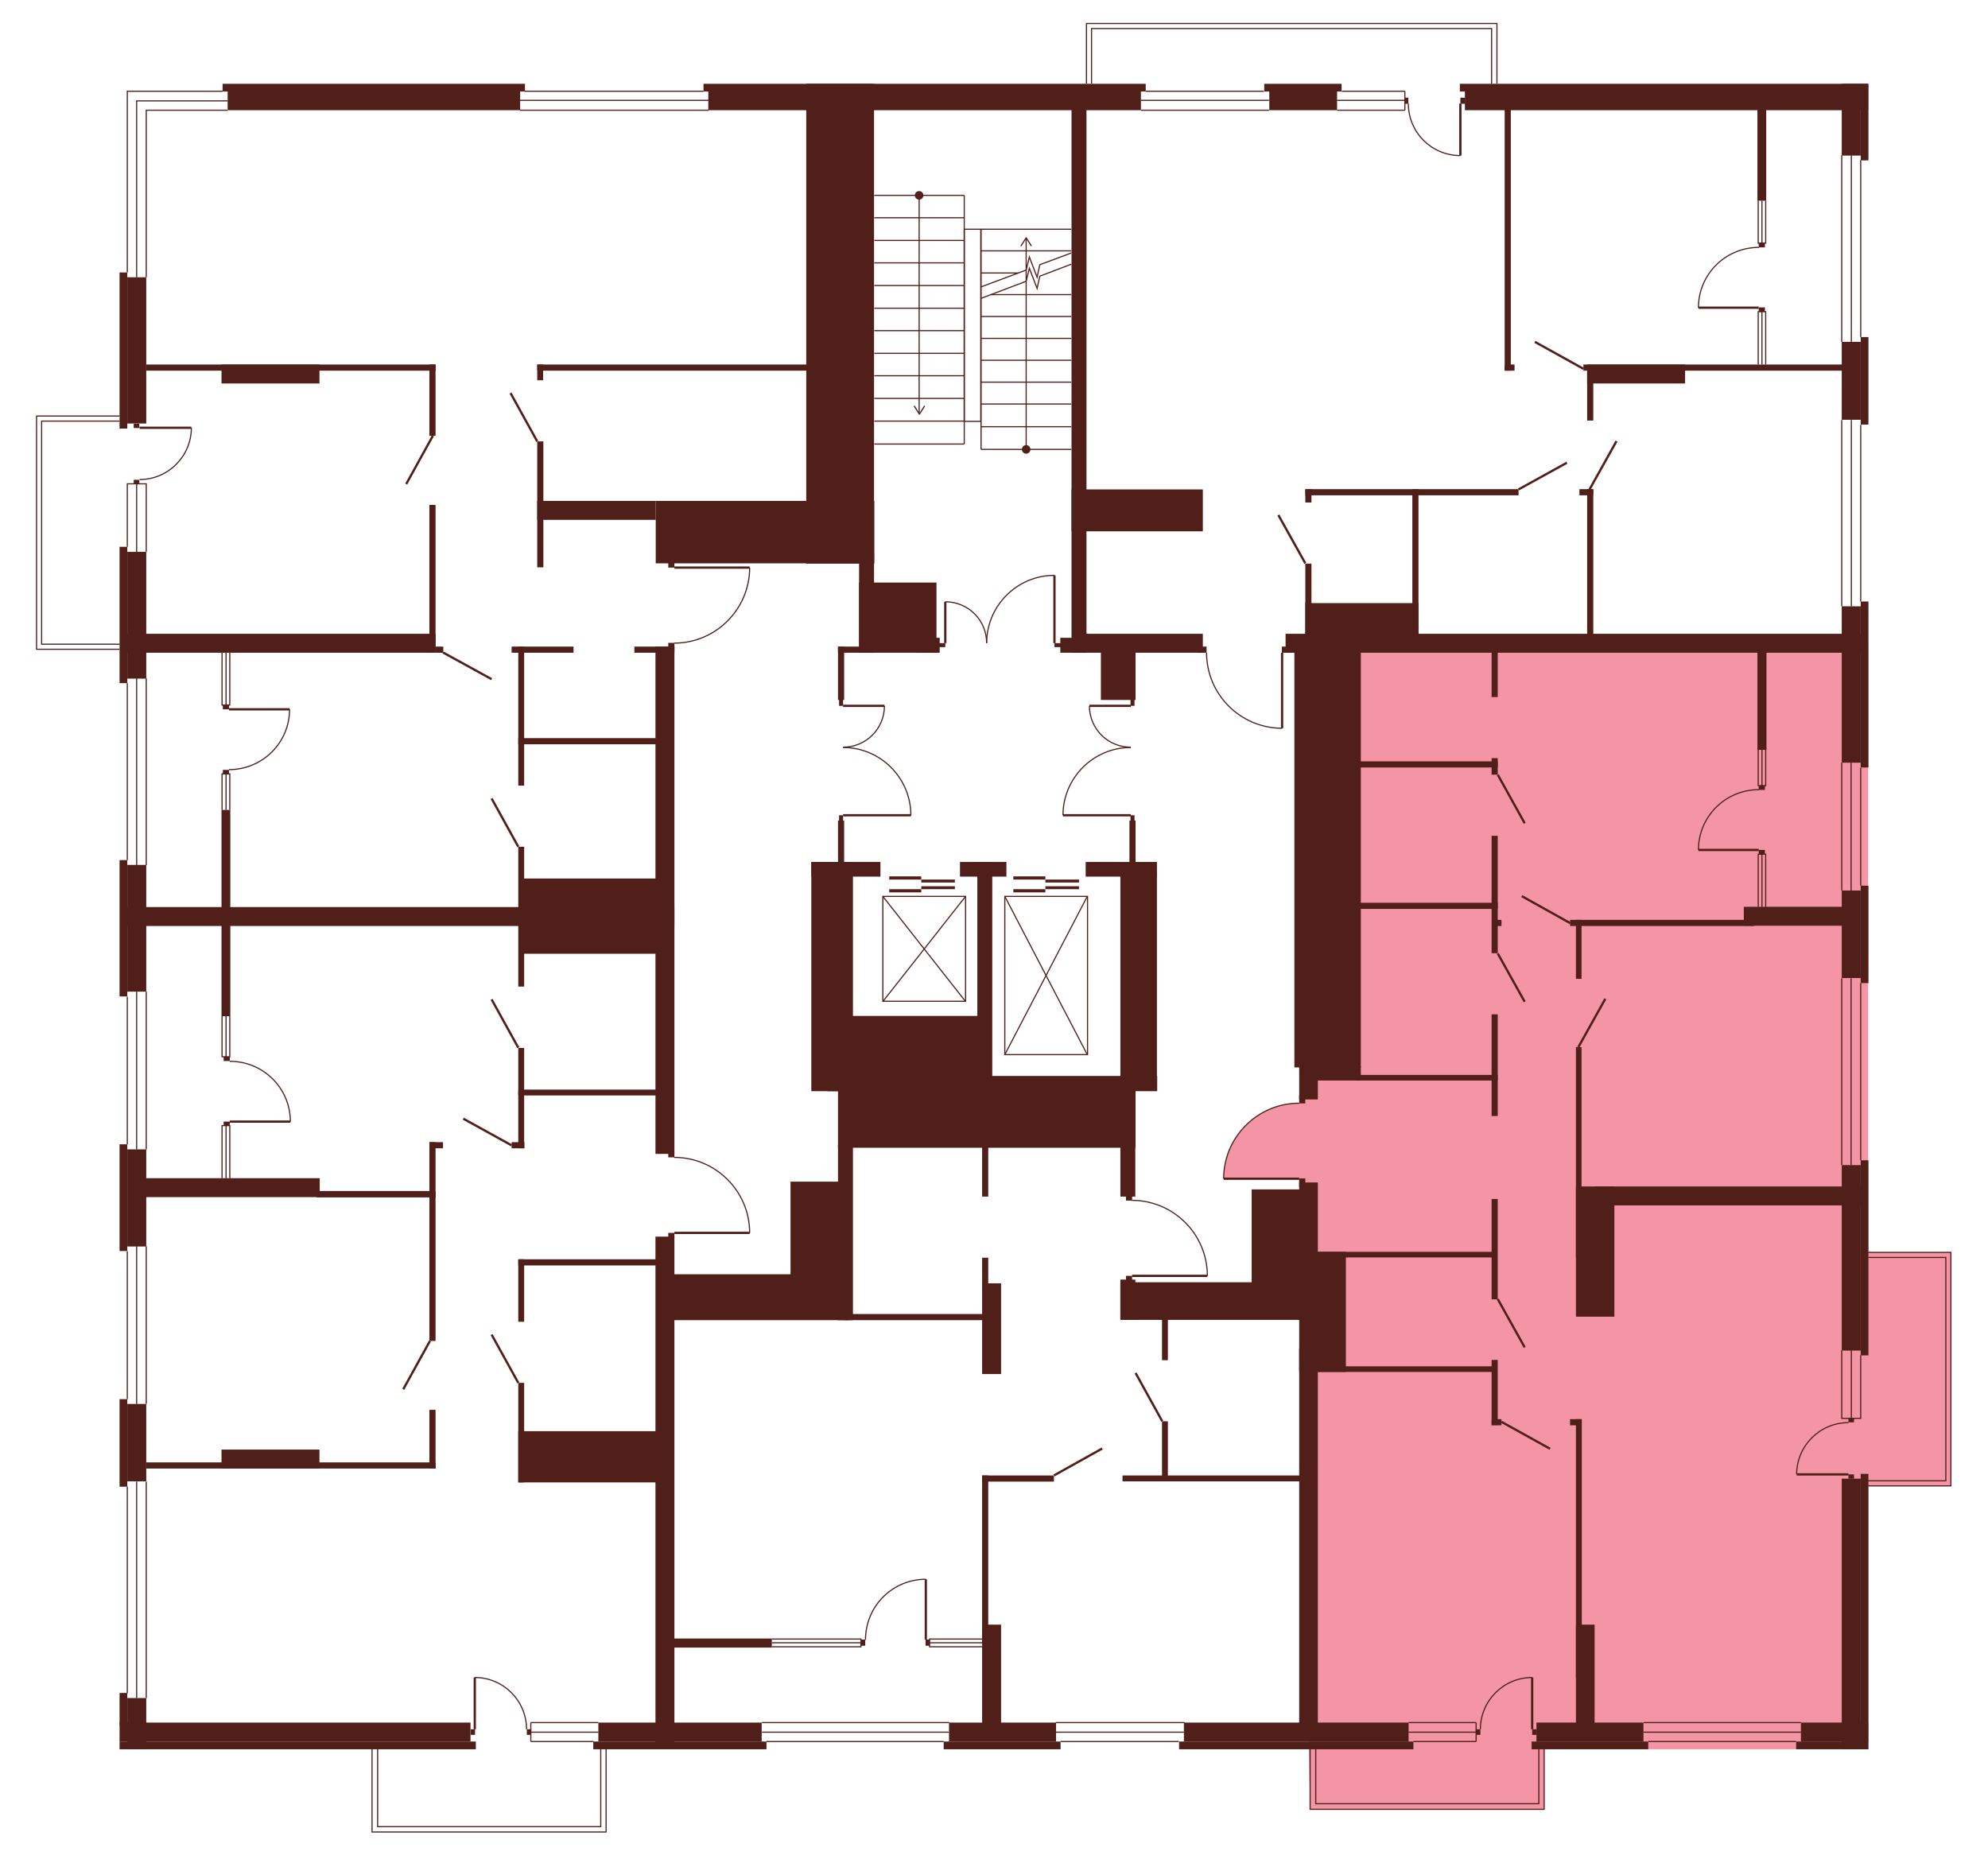 <?xml version="1.0" encoding="utf-8"?>
<!-- Generator: Adobe Illustrator 27.9.0, SVG Export Plug-In . SVG Version: 6.00 Build 0)  -->
<svg version="1.1" xmlns="http://www.w3.org/2000/svg" xmlns:xlink="http://www.w3.org/1999/xlink" x="0px" y="0px"
	 viewBox="0 0 744.9 698.1" style="enable-background:new 0 0 744.9 698.1;" xml:space="preserve">
<style type="text/css">
	.st0{display:none;fill:#F495A6;}
	.st1{fill:#F495A6;}
	.st2{fill:#511F19;}
	.st3{fill:none;stroke:#511F19;stroke-width:0.425;stroke-miterlimit:10;}
	.st4{fill:none;stroke:#511F19;stroke-width:0.85;stroke-miterlimit:10;}
</style>
<g id="Layer_4">
	<path id="_x32_Б3" class="st0" d="M404.3,31.4H700v210.6H483.8v2.7h-3.5v28.3c0,0-9.9,0.2-17.4-6c-7.5-6.2-9.3-13-9.3-13
		s-2-6.3-1.5-9v-2.5h-47.8V31.4z"/>
	<path id="_x33_А3" class="st1" d="M493.6,399.5l2.1-158.4H700v414.4H490.9l-0.1-209.8h-4v-3.8l-28.3-0.2c0,0-0.4-5.9,3-12.8
		c3.5-6.9,9.6-10.8,9.6-10.8s6.9-4.9,15.2-4.7l2.7,0v-14H493.6z"/>
	<path id="_x31_А3" class="st0" d="M452.4,478.1h-28.3v11.1h66.2v166.3H249.1V484.9h67.3v-59.5h107.7l0,24.4c0,0,9.2-0.4,16.8,5.5
		c7.6,5.8,9.8,13,9.8,13S452.8,474.4,452.4,478.1z"/>
	<path id="_x32_B3" class="st0" d="M250.4,464l-1.3,191.5H44.8V343.3h204.3v86.8l3.5,1.9v1.7c0,0,7.4-0.2,13.5,3.5
		c6.1,3.7,8.7,7.4,8.7,7.4s4,5.2,4.7,9s1.3,4.3,1.3,8.2l-28.3,0.2L250.4,464z"/>
	<path id="_x32_А3" class="st0" d="M248.6,277.8v65.5H44.8v-312h267.4v165.8h-59.5v15.3l28.1,0.2c0,0,0.6,4.6-2.2,11.2
		c-2.8,6.6-8.6,11.2-8.6,11.2s-5,3.9-11.4,5.3c0,0-3.8,0.6-5.9,0.6l-1.8,1.3L248.6,277.8z"/>
	<rect x="407.1" y="8.8" class="st0" width="153.7" height="26.5"/>
	<rect x="694.8" y="469.3" class="st1" width="36.2" height="87.5"/>
	<polygon class="st1" points="578.6,650.1 578.6,678 490.9,678 490.3,650.1 	"/>
	<polygon class="st0" points="227.1,651.1 227.1,686.5 139.4,686.5 139.4,650.1 	"/>
	<polygon class="st0" points="49,243.3 13.7,243.3 13.7,155.9 49.4,155.9 	"/>
</g>
<g id="СТЕНЫ">
	<rect x="263.6" y="31.4" class="st2" width="165.7" height="2.9"/>
	<rect x="83.4" y="31.4" class="st2" width="113.3" height="2.9"/>
	<rect x="265.4" y="34.2" class="st2" width="162.1" height="7.1"/>
	<rect x="85.3" y="34.2" class="st2" width="109.6" height="7.1"/>
	<rect x="475.6" y="34.2" class="st2" width="25.4" height="7.1"/>
	<rect x="473.7" y="31.4" class="st2" width="29" height="2.9"/>
	<rect x="548.9" y="34.2" class="st2" width="151.1" height="7.1"/>
	<rect x="547" y="31.4" class="st2" width="153" height="2.9"/>
	<rect x="690.1" y="128.1" class="st2" width="7.1" height="29.2"/>
	<rect x="697.2" y="126.3" class="st2" width="2.9" height="32.8"/>
	<rect x="690.1" y="227.2" class="st2" width="7.1" height="58.6"/>
	<rect x="697.2" y="225.4" class="st2" width="2.9" height="62.2"/>
	<rect x="690.1" y="333.7" class="st2" width="7.1" height="32.8"/>
	<rect x="697.2" y="331.9" class="st2" width="2.9" height="36.5"/>
	<rect x="690.1" y="436.6" class="st2" width="7.1" height="69.5"/>
	<rect x="697.2" y="434.8" class="st2" width="2.9" height="73.1"/>
	<rect x="690.1" y="554.1" class="st2" width="7.1" height="101.4"/>
	<rect x="697.2" y="552.3" class="st2" width="2.9" height="103.2"/>
	<rect x="575.7" y="645.5" class="st2" width="40.1" height="7.1"/>
	<rect x="674.8" y="645.5" class="st2" width="25.2" height="7.1"/>
	<rect x="573.9" y="652.6" class="st2" width="43.7" height="2.9"/>
	<rect x="673" y="652.6" class="st2" width="26.8" height="2.9"/>
	<rect x="443.6" y="645.5" class="st2" width="84.2" height="7.1"/>
	<rect x="355.6" y="645.5" class="st2" width="40.1" height="7.1"/>
	<rect x="441.8" y="652.6" class="st2" width="87.8" height="2.9"/>
	<rect x="353.6" y="652.6" class="st2" width="43.8" height="2.9"/>
	<rect x="224.2" y="645.5" class="st2" width="61.2" height="7.1"/>
	<rect x="222.3" y="652.6" class="st2" width="64.9" height="2.9"/>
	<rect x="44.8" y="645.5" class="st2" width="131.5" height="7.1"/>
	<rect x="44.8" y="652.6" class="st2" width="133.5" height="2.9"/>
	<rect x="44.8" y="524.3" class="st2" width="2.9" height="32.8"/>
	<rect x="47.7" y="526.1" class="st2" width="7.1" height="29"/>
	<rect x="47.7" y="636.3" class="st2" width="7.1" height="19.2"/>
	<rect x="44.8" y="322.3" class="st2" width="2.9" height="51.1"/>
	<rect x="47.7" y="324.1" class="st2" width="7.1" height="47.5"/>
	<rect x="44.8" y="102.1" class="st2" width="2.9" height="58.5"/>
	<rect x="47.7" y="103.9" class="st2" width="7.1" height="54.8"/>
	<rect x="44.8" y="428.8" class="st2" width="2.9" height="40"/>
	<rect x="47.7" y="430.7" class="st2" width="7.1" height="36.4"/>
	<rect x="44.8" y="204.9" class="st2" width="2.9" height="51.1"/>
	<rect x="47.7" y="206.8" class="st2" width="7.1" height="47.5"/>
	<polyline class="st3" points="490.9,655.4 490.9,678 578.6,678 578.6,655.5 	"/>
	<polyline class="st3" points="576.6,655.5 576.6,675.9 493,675.9 493,655.4 	"/>
	<polyline class="st3" points="139.4,655.4 139.4,686.5 227.1,686.5 227.1,655.5 	"/>
	<polyline class="st3" points="225.1,655.5 225.1,684.5 141.5,684.5 141.5,655.4 	"/>
	<polyline class="st3" points="47.7,102.1 47.7,34.2 83.4,34.2 	"/>
	<polyline class="st3" points="51.2,103.9 51.2,37.8 85.3,37.8 	"/>
	<polyline class="st3" points="54.8,103.9 54.8,41.3 85.3,41.3 	"/>
	<line class="st3" x1="47.7" y1="256" x2="47.7" y2="322.3"/>
	<line class="st3" x1="51.2" y1="254.2" x2="51.2" y2="324.2"/>
	<line class="st3" x1="54.8" y1="254.2" x2="54.8" y2="324.2"/>
	<line class="st3" x1="47.7" y1="373.5" x2="47.7" y2="428.8"/>
	<line class="st3" x1="51.2" y1="371.6" x2="51.2" y2="430.7"/>
	<line class="st3" x1="54.8" y1="371.6" x2="54.8" y2="430.7"/>
	<line class="st3" x1="47.7" y1="468.9" x2="47.7" y2="524.3"/>
	<line class="st3" x1="51.2" y1="467" x2="51.2" y2="526.1"/>
	<line class="st3" x1="54.8" y1="467" x2="54.8" y2="526.1"/>
	<line class="st3" x1="47.7" y1="557.1" x2="47.7" y2="634.5"/>
	<line class="st3" x1="51.2" y1="555.2" x2="51.2" y2="636.3"/>
	<line class="st3" x1="54.8" y1="555.2" x2="54.8" y2="636.3"/>
	<line class="st3" x1="553.1" y1="645.5" x2="527.8" y2="645.5"/>
	<line class="st3" x1="553.1" y1="649.1" x2="527.8" y2="649.1"/>
	<line class="st3" x1="529.6" y1="652.6" x2="553.1" y2="652.6"/>
	<line class="st3" x1="615.9" y1="645.5" x2="674.8" y2="645.5"/>
	<line class="st3" x1="615.8" y1="649.1" x2="674.8" y2="649.1"/>
	<line class="st3" x1="617.6" y1="652.6" x2="673" y2="652.6"/>
	<line class="st3" x1="395.6" y1="645.5" x2="443.8" y2="645.5"/>
	<line class="st3" x1="395.6" y1="649.1" x2="443.6" y2="649.1"/>
	<line class="st3" x1="441.7" y1="652.6" x2="397.4" y2="652.6"/>
	<line class="st3" x1="285.5" y1="645.5" x2="355.7" y2="645.5"/>
	<line class="st3" x1="285.5" y1="649.1" x2="355.6" y2="649.1"/>
	<line class="st3" x1="353.6" y1="652.6" x2="287.2" y2="652.6"/>
	<line class="st3" x1="196.6" y1="34.2" x2="263.6" y2="34.2"/>
	<line class="st3" x1="265.5" y1="37.6" x2="194.8" y2="37.6"/>
	<line class="st3" x1="194.8" y1="41.3" x2="265.5" y2="41.3"/>
	<line class="st3" x1="697.2" y1="287.7" x2="697.2" y2="331.9"/>
	<line class="st3" x1="690.1" y1="285.8" x2="690.1" y2="333.7"/>
	<line class="st3" x1="693.6" y1="285.8" x2="693.6" y2="333.7"/>
	<line class="st3" x1="697.2" y1="368.4" x2="697.2" y2="434.8"/>
	<line class="st3" x1="690.1" y1="366.6" x2="690.1" y2="436.6"/>
	<line class="st3" x1="693.6" y1="366.6" x2="693.6" y2="436.6"/>
	<rect x="54.8" y="136.6" class="st2" width="108.4" height="2.3"/>
	<rect x="83" y="136.6" class="st2" width="36.7" height="7.1"/>
	<rect x="160.9" y="136.6" class="st2" width="2.3" height="26.7"/>
	<rect x="401.5" y="32.1" class="st2" width="5.6" height="212.5"/>
	<rect x="160.9" y="189.2" class="st2" width="2.3" height="55.2"/>
	<rect x="302.1" y="31.4" class="st2" width="25.4" height="179.8"/>
	<rect x="245.7" y="187.7" class="st2" width="81.9" height="23.4"/>
	<rect x="201.3" y="187.7" class="st2" width="44.4" height="7.1"/>
	<rect x="201.3" y="165.4" class="st2" width="2.3" height="47.2"/>
	<rect x="201.3" y="136.6" class="st2" width="2.2" height="5.9"/>
	<rect x="201.3" y="136.6" class="st2" width="110.9" height="2.3"/>
	<rect x="45.1" y="237.5" class="st2" width="118.1" height="7.1"/>
	<rect x="45.1" y="339.9" class="st2" width="207.6" height="7.1"/>
	<rect x="163.2" y="242.3" class="st2" width="2.9" height="2.3"/>
	<rect x="191.7" y="242.3" class="st2" width="23.2" height="2.3"/>
	<rect x="237.7" y="242.3" class="st2" width="15" height="2.3"/>
	<rect x="194.2" y="276.6" class="st2" width="58.4" height="2.3"/>
	<rect x="83" y="303.5" class="st2" width="3.3" height="77.3"/>
	<rect x="245.6" y="242.3" class="st2" width="7.1" height="190.1"/>
	<rect x="245.6" y="463.4" class="st2" width="7.1" height="190.1"/>
	<rect x="194.2" y="242.3" class="st2" width="2.2" height="52.1"/>
	<rect x="194.2" y="317.3" class="st2" width="2.2" height="52.4"/>
	<rect x="194.2" y="392.7" class="st2" width="2.2" height="37.6"/>
	<rect x="194.2" y="471.9" class="st2" width="2.2" height="23.4"/>
	<rect x="194.2" y="518.2" class="st2" width="2.2" height="37.3"/>
	<rect x="194.9" y="329.2" class="st2" width="53.7" height="28.2"/>
	<rect x="191.7" y="428" class="st2" width="4.8" height="2.3"/>
	<rect x="160.9" y="428" class="st2" width="2.3" height="74.5"/>
	<rect x="160.9" y="428" class="st2" width="5.1" height="2.3"/>
	<rect x="194.2" y="408.3" class="st2" width="53.7" height="2.2"/>
	<rect x="52.1" y="441.5" class="st2" width="67.7" height="7.1"/>
	<rect x="118.6" y="446.3" class="st2" width="44.6" height="2.4"/>
	<rect x="54.8" y="548" class="st2" width="108.4" height="2.3"/>
	<rect x="83" y="543.2" class="st2" width="36.7" height="7.1"/>
	<rect x="160.9" y="528.3" class="st2" width="2.3" height="22"/>
	<rect x="194.2" y="471.9" class="st2" width="58" height="2.3"/>
	<rect x="194.2" y="536.3" class="st2" width="58" height="19.2"/>
	<rect x="321.9" y="207.3" class="st2" width="5.6" height="37.3"/>
	<rect x="321.9" y="218.3" class="st2" width="29" height="26.3"/>
	<rect x="343.3" y="239" class="st2" width="8.8" height="5.6"/>
	<rect x="314" y="242.3" class="st2" width="11.8" height="2.3"/>
	<rect x="314" y="242.3" class="st2" width="2.3" height="20"/>
	<rect x="314.4" y="262.1" class="st2" width="1.5" height="2.4"/>
	<rect x="314.4" y="305.5" class="st2" width="1.5" height="2.4"/>
	<rect x="314" y="307.5" class="st2" width="2.3" height="17.7"/>
	<rect x="423.6" y="305.5" class="st2" width="1.5" height="2.4"/>
	<rect x="423.6" y="262.1" class="st2" width="1.5" height="2.4"/>
	<rect x="423.2" y="307.5" class="st2" width="2.3" height="17.7"/>
	<rect x="304" y="323" class="st2" width="25.9" height="5.5"/>
	<rect x="359.7" y="323" class="st2" width="17.4" height="5.5"/>
	<rect x="406.8" y="323" class="st2" width="26.7" height="5.5"/>
	<rect x="304" y="323" class="st2" width="15.6" height="85.9"/>
	<rect x="351" y="241" class="st2" width="3.2" height="1.5"/>
	<rect x="395.1" y="241" class="st2" width="3.2" height="1.5"/>
	<rect x="448.6" y="242.3" class="st2" width="3.5" height="2.3"/>
	<rect x="480.3" y="242.3" class="st2" width="3.5" height="2.3"/>
	<rect x="397.3" y="239" class="st2" width="9.8" height="5.6"/>
	<rect x="406.1" y="237.5" class="st2" width="44.6" height="7.1"/>
	<rect x="481.7" y="237.5" class="st2" width="216.9" height="7.1"/>
	<rect x="412.5" y="242.8" class="st2" width="13" height="19.5"/>
	<rect x="401.5" y="183.4" class="st2" width="49.2" height="15.7"/>
	<rect x="563.8" y="32.6" class="st2" width="2.3" height="106.3"/>
	<rect x="563.8" y="136.6" class="st2" width="3.7" height="2.3"/>
	<rect x="594.7" y="136.6" class="st2" width="36.7" height="7.1"/>
	<rect x="593.3" y="136.6" class="st2" width="99.8" height="2.3"/>
	<rect x="658.5" y="33.5" class="st2" width="3.3" height="41.7"/>
	<rect x="659" y="91.1" class="st2" width="2.3" height="1.6"/>
	<rect x="659" y="115.2" class="st2" width="2.3" height="1.6"/>
	<rect x="594.7" y="137.5" class="st2" width="2.3" height="20.1"/>
	<rect x="594.7" y="183.3" class="st2" width="2.3" height="57.8"/>
	<rect x="489.1" y="211.2" class="st2" width="2.3" height="31.7"/>
	<rect x="489.1" y="183.3" class="st2" width="79.9" height="2.3"/>
	<rect x="591.8" y="183.3" class="st2" width="5.2" height="2.3"/>
	<rect x="489.1" y="183.3" class="st2" width="2.3" height="5"/>
	<rect x="529.2" y="183.3" class="st2" width="2.3" height="59.5"/>
	<rect x="489.1" y="226" class="st2" width="42.4" height="14.5"/>
	<rect x="485" y="239.9" class="st2" width="24.9" height="160.1"/>
	<rect x="486.8" y="398.2" class="st2" width="7" height="13.8"/>
	<rect x="486.8" y="443.1" class="st2" width="7" height="39"/>
	<rect x="486.8" y="505.3" class="st2" width="7" height="146.8"/>
	<rect x="486.8" y="410.5" class="st2" width="2.3" height="3"/>
	<rect x="486.8" y="441.6" class="st2" width="2.3" height="3"/>
	<rect x="493.6" y="399.5" class="st2" width="16.3" height="5.4"/>
	<rect x="508.3" y="402.8" class="st2" width="52.9" height="2.1"/>
	<rect x="558.9" y="241.9" class="st2" width="2.3" height="19.3"/>
	<rect x="509.4" y="285.3" class="st2" width="51.8" height="2.3"/>
	<rect x="509.4" y="338.3" class="st2" width="51.8" height="2.3"/>
	<rect x="558.9" y="284.1" class="st2" width="2.3" height="6.2"/>
	<rect x="558.9" y="313.2" class="st2" width="2.3" height="44"/>
	<rect x="559.9" y="344.7" class="st2" width="2.7" height="2.3"/>
	<rect x="558.9" y="380.1" class="st2" width="2.3" height="38.1"/>
	<rect x="558.9" y="449.3" class="st2" width="2.3" height="37.6"/>
	<rect x="558.9" y="509.6" class="st2" width="2.3" height="24.4"/>
	<rect x="588.3" y="344.7" class="st2" width="68.9" height="2.3"/>
	<rect x="653.4" y="339.8" class="st2" width="38.5" height="7.1"/>
	<rect x="658.5" y="240.6" class="st2" width="3.4" height="40.4"/>
	<rect x="659" y="294.4" class="st2" width="2.3" height="1.6"/>
	<rect x="659" y="318.5" class="st2" width="2.3" height="1.6"/>
	<rect x="590.5" y="344.7" class="st2" width="2.1" height="22.1"/>
	<rect x="590.5" y="392.4" class="st2" width="2.1" height="78.8"/>
	<rect x="590.5" y="444.6" class="st2" width="14.4" height="48.8"/>
	<rect x="597.7" y="444.6" class="st2" width="100" height="7.1"/>
	<rect x="366.2" y="323" class="st2" width="5.6" height="85.9"/>
	<rect x="310.1" y="380.7" class="st2" width="60.7" height="28.2"/>
	<rect x="370.1" y="403.2" class="st2" width="63.5" height="5.7"/>
	<rect x="419.8" y="326.1" class="st2" width="13.7" height="79"/>
	<rect x="314" y="407.2" class="st2" width="111.5" height="22.9"/>
	<rect x="314" y="429.1" class="st2" width="5.6" height="65.6"/>
	<rect x="296.2" y="442.8" class="st2" width="19.4" height="51.8"/>
	<rect x="249.1" y="477.5" class="st2" width="68.9" height="17.2"/>
	<rect x="250.4" y="431.8" class="st2" width="2.3" height="1.9"/>
	<rect x="250.4" y="462" class="st2" width="2.3" height="1.9"/>
	<rect x="316.4" y="492.4" class="st2" width="56.1" height="2.3"/>
	<rect x="368" y="471.3" class="st2" width="2.3" height="11.1"/>
	<rect x="368" y="552.9" class="st2" width="2.3" height="63"/>
	<rect x="368" y="428.6" class="st2" width="2.3" height="19.8"/>
	<rect x="419.8" y="428.6" class="st2" width="5.6" height="19.8"/>
	<rect x="419.8" y="480.5" class="st2" width="74" height="14.1"/>
	<rect x="419.8" y="479.5" class="st2" width="5.6" height="15.1"/>
	<rect x="368" y="480.9" class="st2" width="7.1" height="34"/>
	<rect x="421.9" y="448.1" class="st2" width="2.3" height="1.8"/>
	<rect x="421.9" y="478.1" class="st2" width="2.3" height="1.8"/>
	<rect x="435.4" y="493.2" class="st2" width="2.2" height="16.5"/>
	<rect x="435.4" y="532.6" class="st2" width="2.2" height="21.4"/>
	<rect x="469" y="445.7" class="st2" width="21.8" height="40.9"/>
	<rect x="491.2" y="469.1" class="st2" width="69.5" height="2.1"/>
	<rect x="491.2" y="512" class="st2" width="69.5" height="2.1"/>
	<rect x="420.6" y="552.9" class="st2" width="69.5" height="2.2"/>
	<rect x="486.8" y="469.1" class="st2" width="17.5" height="45"/>
	<rect x="558.9" y="531.8" class="st2" width="3.7" height="2.3"/>
	<rect x="590.5" y="531.8" class="st2" width="2.2" height="97"/>
	<rect x="588.3" y="531.8" class="st2" width="4.3" height="2.3"/>
	<rect x="590.5" y="608.8" class="st2" width="7" height="38.7"/>
	<rect x="368" y="552.9" class="st2" width="26.9" height="2.3"/>
	<rect x="368" y="608.8" class="st2" width="7.1" height="39.1"/>
	<rect x="247.9" y="614" class="st2" width="41.3" height="3.4"/>
	<rect x="322.6" y="614.4" class="st2" width="1.6" height="2.3"/>
	<rect x="346.8" y="614.4" class="st2" width="1.6" height="2.3"/>
	<rect x="83.8" y="396" class="st2" width="2.3" height="1.6"/>
	<rect x="83.8" y="420.3" class="st2" width="2.3" height="1.6"/>
	<rect x="83.5" y="264.2" class="st2" width="2.3" height="1.6"/>
	<rect x="83.5" y="288.5" class="st2" width="2.3" height="1.6"/>
	<g>
		<line class="st4" x1="252.7" y1="212.7" x2="280.9" y2="212.7"/>
		<path class="st3" d="M280.9,212.7c0,15.6-12.7,28.3-28.3,28.3"/>
	</g>
	<rect x="50.1" y="179.8" class="st2" width="2.1" height="1.6"/>
	<rect x="50.1" y="158.8" class="st2" width="2.1" height="1.6"/>
	<polyline class="st3" points="47.7,204.9 47.7,181.3 54.8,181.3 54.8,206.8 	"/>
	<polyline class="st3" points="44.8,155.9 13.7,155.9 13.7,243.3 44.8,243.3 	"/>
	<polyline class="st3" points="44.8,241.4 15.6,241.4 15.6,157.8 44.8,157.8 	"/>
	<line class="st3" x1="51.2" y1="206.8" x2="51.2" y2="181.3"/>
	<g>
		<line class="st4" x1="52.3" y1="160.3" x2="71.7" y2="160.3"/>
		<path class="st3" d="M71.7,160.3c0,10.7-8.7,19.4-19.4,19.4"/>
	</g>
	<g>
		<rect x="553.1" y="648" class="st2" width="1.6" height="2.1"/>
		<rect x="574.1" y="648" class="st2" width="1.6" height="2.1"/>
		<g>
			<line class="st4" x1="574.1" y1="648" x2="574.1" y2="628.6"/>
			<path class="st3" d="M574.1,628.6c-10.7,0-19.4,8.7-19.4,19.4"/>
		</g>
	</g>
	<g>
		<line class="st4" x1="85.8" y1="265.8" x2="108.5" y2="265.8"/>
		<path class="st3" d="M108.5,265.8c0,12.5-10.1,22.6-22.7,22.6"/>
	</g>
	<g>
		<line class="st4" x1="659" y1="318.5" x2="636.4" y2="318.5"/>
		<path class="st3" d="M636.4,318.5c0-12.5,10.1-22.6,22.7-22.6"/>
	</g>
	<g>
		<line class="st4" x1="659" y1="115.3" x2="636.4" y2="115.3"/>
		<path class="st3" d="M636.4,115.3c0-12.5,10.1-22.6,22.7-22.6"/>
	</g>
	<g>
		<line class="st4" x1="86.1" y1="420.3" x2="108.8" y2="420.3"/>
		<path class="st3" d="M108.8,420.3c0-12.5-10.1-22.6-22.7-22.6"/>
	</g>
	<g>
		<line class="st4" x1="346.9" y1="614.4" x2="346.9" y2="591.8"/>
		<path class="st3" d="M346.9,591.8c-12.5,0-22.6,10.1-22.6,22.7"/>
	</g>
	<g>
		<line class="st4" x1="480.4" y1="244.6" x2="480.4" y2="272.9"/>
		<path class="st3" d="M480.4,272.9c-15.6,0-28.3-12.7-28.3-28.3"/>
	</g>
	<g>
		<line class="st4" x1="486.8" y1="441.7" x2="458.5" y2="441.7"/>
		<path class="st3" d="M458.5,441.7c0-15.6,12.7-28.3,28.3-28.3"/>
	</g>
	<g>
		<line class="st4" x1="424.2" y1="478.1" x2="452.4" y2="478.1"/>
		<path class="st3" d="M452.4,478.1c0-15.6-12.7-28.3-28.3-28.3"/>
	</g>
	<g>
		<line class="st4" x1="252.7" y1="462" x2="280.9" y2="462"/>
		<path class="st3" d="M280.9,462c0-15.6-12.7-28.3-28.3-28.3"/>
	</g>
	<g>
		<g>
			<line class="st4" x1="315.9" y1="305.5" x2="341.3" y2="305.5"/>
			<path class="st3" d="M341.3,305.5c0-14-11.4-25.4-25.4-25.4"/>
		</g>
		<g>
			<line class="st4" x1="315.9" y1="264.5" x2="331.4" y2="264.5"/>
			<path class="st3" d="M331.4,264.5c0,8.6-6.9,15.5-15.5,15.5"/>
		</g>
	</g>
	<g>
		<g>
			<line class="st4" x1="395.1" y1="241" x2="395.1" y2="215.6"/>
			<path class="st3" d="M395.1,215.6c-14,0-25.4,11.4-25.4,25.4"/>
		</g>
		<g>
			<line class="st4" x1="354.2" y1="241" x2="354.2" y2="225.5"/>
			<path class="st3" d="M354.2,225.5c8.6,0,15.5,6.9,15.5,15.5"/>
		</g>
	</g>
	<g>
		<g>
			<line class="st4" x1="423.7" y1="305.5" x2="398.3" y2="305.5"/>
			<path class="st3" d="M398.3,305.5c0-14,11.4-25.4,25.4-25.4"/>
		</g>
		<g>
			<line class="st4" x1="423.7" y1="264.5" x2="408.2" y2="264.5"/>
			<path class="st3" d="M408.2,264.5c0,8.6,6.9,15.5,15.5,15.5"/>
		</g>
	</g>
	<rect x="250.4" y="240.9" class="st2" width="2.3" height="3.2"/>
	<rect x="250.4" y="209.5" class="st2" width="2.3" height="3.2"/>
	<g>
		<line class="st3" x1="361.3" y1="73.2" x2="327.6" y2="73.2"/>
		<line class="st3" x1="327.6" y1="157.8" x2="361.3" y2="157.8"/>
		<line class="st3" x1="361.3" y1="140.8" x2="327.6" y2="140.8"/>
		<line class="st3" x1="361.3" y1="149.3" x2="327.6" y2="149.3"/>
		<line class="st3" x1="361.3" y1="132.4" x2="327.6" y2="132.4"/>
		<line class="st3" x1="361.3" y1="123.9" x2="327.6" y2="123.9"/>
		<line class="st3" x1="361.3" y1="115.5" x2="327.6" y2="115.5"/>
		<line class="st3" x1="361.3" y1="107" x2="327.6" y2="107"/>
		<line class="st3" x1="361.3" y1="98.5" x2="327.6" y2="98.5"/>
		<line class="st3" x1="361.3" y1="90.1" x2="327.6" y2="90.1"/>
		<line class="st3" x1="361.3" y1="81.6" x2="327.6" y2="81.6"/>
		<g>
			<g>
				<line class="st3" x1="344.4" y1="154.8" x2="344.4" y2="73.2"/>
				<g>
					<path class="st2" d="M346.5,152c-0.1-0.1-0.2,0-0.3,0.1l-1.7,2.7l-1.7-2.7c-0.1-0.1-0.2-0.1-0.3-0.1c-0.1,0.1-0.1,0.2-0.1,0.3
						l1.9,3c0,0.1,0.1,0.1,0.2,0.1c0.1,0,0.1,0,0.2-0.1l1.9-3c0,0,0-0.1,0-0.1C346.6,152.1,346.5,152,346.5,152z"/>
				</g>
				<g>
					<path class="st2" d="M346,73.2c0-0.9-0.7-1.6-1.6-1.6c-0.9,0-1.6,0.7-1.6,1.6c0,0.9,0.7,1.6,1.6,1.6
						C345.3,74.8,346,74.1,346,73.2z"/>
				</g>
			</g>
		</g>
		<line class="st3" x1="327.6" y1="166.4" x2="361.3" y2="166.4"/>
	</g>
	<polyline class="st3" points="401.4,99 389.6,103.5 388.6,108.1 385.7,100.5 384.5,105.4 367.6,111.8 	"/>
	<polyline class="st3" points="401.4,94.8 389.6,99.2 388.6,103.9 385.7,96.3 384.5,101.2 367.6,107.5 	"/>
	<line class="st3" x1="367.6" y1="151.4" x2="401.4" y2="151.4"/>
	<line class="st3" x1="367.6" y1="159.9" x2="401.4" y2="159.9"/>
	<line class="st3" x1="367.6" y1="168.4" x2="401.4" y2="168.4"/>
	<line class="st3" x1="401.4" y1="143.2" x2="367.6" y2="143.2"/>
	<line class="st3" x1="401.4" y1="135" x2="367.6" y2="135"/>
	<line class="st3" x1="401.4" y1="126.8" x2="367.6" y2="126.8"/>
	<line class="st3" x1="401.4" y1="118.6" x2="367.6" y2="118.6"/>
	<line class="st3" x1="401.4" y1="85.9" x2="367.6" y2="85.9"/>
	<line class="st3" x1="401.4" y1="94" x2="367.6" y2="94"/>
	<line class="st3" x1="401.4" y1="110.4" x2="371.1" y2="110.4"/>
	<line class="st3" x1="381.6" y1="102.3" x2="367.6" y2="102.3"/>
	<g>
		<g>
			<line class="st3" x1="384.5" y1="89.4" x2="384.5" y2="168.4"/>
			<g>
				<path class="st2" d="M382.5,92.3c0.1,0.1,0.2,0,0.3-0.1l1.7-2.7l1.7,2.7c0.1,0.1,0.2,0.1,0.3,0.1c0.1-0.1,0.1-0.2,0.1-0.3
					l-1.9-3c0-0.1-0.1-0.1-0.2-0.1c-0.1,0-0.1,0-0.2,0.1l-1.9,3c0,0,0,0.1,0,0.1C382.4,92.2,382.4,92.3,382.5,92.3z"/>
			</g>
			<g>
				<path class="st2" d="M382.9,168.4c0,0.9,0.7,1.6,1.6,1.6c0.9,0,1.6-0.7,1.6-1.6s-0.7-1.6-1.6-1.6
					C383.6,166.8,382.9,167.5,382.9,168.4z"/>
			</g>
		</g>
	</g>
	<line class="st3" x1="361.3" y1="73.2" x2="361.3" y2="166.4"/>
	<line class="st3" x1="367.6" y1="85.9" x2="367.6" y2="168.4"/>
	<rect x="361.3" y="85.9" class="st3" width="6.2" height="72"/>
	<g>
		<rect x="376.5" y="335.9" class="st3" width="31" height="59.3"/>
		<line class="st3" x1="376.5" y1="335.9" x2="407.4" y2="395.2"/>
		<line class="st3" x1="407.4" y1="335.9" x2="376.5" y2="395.2"/>
	</g>
	<g>
		<rect x="330.8" y="335.9" class="st3" width="31" height="39.3"/>
		<line class="st3" x1="330.8" y1="335.9" x2="361.8" y2="375.3"/>
		<line class="st3" x1="361.8" y1="335.9" x2="330.8" y2="375.3"/>
	</g>
	<g>
		<rect x="379.7" y="328.4" class="st2" width="12" height="1.2"/>
		<rect x="391.7" y="329.6" class="st2" width="12.6" height="1.1"/>
		<rect x="379.7" y="333.2" class="st2" width="12" height="1.2"/>
		<rect x="391.7" y="332.1" class="st2" width="12.6" height="1.1"/>
	</g>
	<g>
		<rect x="333.2" y="328.4" class="st2" width="12" height="1.2"/>
		<rect x="345.2" y="329.6" class="st2" width="12.6" height="1.1"/>
		<rect x="333.2" y="333.2" class="st2" width="12" height="1.2"/>
		<rect x="345.2" y="332.1" class="st2" width="12.6" height="1.1"/>
	</g>
	<polyline class="st3" points="83.2,441.5 83.2,421.8 86.1,421.8 86.1,441.5 	"/>
	<line class="st3" x1="84.7" y1="421.8" x2="84.7" y2="441.5"/>
	<polyline class="st3" points="289.2,614.2 322.6,614.2 322.6,617.1 289.2,617.1 	"/>
	<line class="st3" x1="322.6" y1="615.6" x2="289.2" y2="615.6"/>
	<polyline class="st3" points="368,614.2 348.3,614.2 348.3,617.1 368,617.1 	"/>
	<line class="st3" x1="348.3" y1="615.6" x2="368" y2="615.6"/>
	<polyline class="st3" points="661.6,339.9 661.6,320.1 658.8,320.1 658.8,339.9 	"/>
	<line class="st3" x1="660.2" y1="320.1" x2="660.2" y2="339.9"/>
	<polyline class="st3" points="661.6,280.9 661.6,294.4 658.8,294.4 658.8,280.9 	"/>
	<line class="st3" x1="660.2" y1="294.4" x2="660.2" y2="280.9"/>
	<polyline class="st3" points="661.6,136.6 661.6,116.8 658.8,116.8 658.8,136.6 	"/>
	<line class="st3" x1="660.2" y1="116.8" x2="660.2" y2="136.6"/>
	<polyline class="st3" points="661.6,75.2 661.6,91.1 658.8,91.1 658.8,75.2 	"/>
	<line class="st3" x1="660.2" y1="91.1" x2="660.2" y2="75.2"/>
	<polyline class="st3" points="83.2,303.5 83.2,290 86.1,290 86.1,303.5 	"/>
	<line class="st3" x1="84.7" y1="290" x2="84.7" y2="303.5"/>
	<polyline class="st3" points="83.2,380.8 83.2,396 86.1,396 86.1,380.8 	"/>
	<line class="st3" x1="84.7" y1="396" x2="84.7" y2="380.8"/>
	<polyline class="st3" points="83.2,244.6 83.2,264.2 86.1,264.2 86.1,244.6 	"/>
	<line class="st3" x1="84.7" y1="264.2" x2="84.7" y2="244.6"/>
	<line class="st4" x1="201.3" y1="165.4" x2="191.3" y2="147.3"/>
	<line class="st4" x1="194.2" y1="392.6" x2="184.2" y2="374.5"/>
	<line class="st4" x1="161.1" y1="502.5" x2="151.1" y2="520.6"/>
	<line class="st4" x1="184.2" y1="500.1" x2="194.2" y2="518.2"/>
	<line class="st4" x1="425.5" y1="514.5" x2="435.5" y2="532.6"/>
	<line class="st4" x1="561.2" y1="357.3" x2="571.3" y2="375.4"/>
	<line class="st4" x1="561.2" y1="290.3" x2="571.3" y2="308.5"/>
	<line class="st4" x1="595.6" y1="183.4" x2="605.7" y2="165.3"/>
	<line class="st4" x1="569" y1="183.4" x2="587.1" y2="173.4"/>
	<line class="st4" x1="575.1" y1="128.1" x2="593.3" y2="138.2"/>
	<line class="st4" x1="561.2" y1="486.8" x2="571.3" y2="504.9"/>
	<line class="st4" x1="591.4" y1="392.4" x2="601.5" y2="374.3"/>
	<line class="st4" x1="479" y1="193" x2="489.1" y2="211.1"/>
	<line class="st4" x1="394.9" y1="552.9" x2="413" y2="542.8"/>
	<line class="st4" x1="562.6" y1="532.8" x2="580.8" y2="542.9"/>
	<line class="st4" x1="152.2" y1="181.4" x2="162.2" y2="163.3"/>
	<line class="st4" x1="166" y1="244.5" x2="184.2" y2="254.5"/>
	<line class="st4" x1="173.6" y1="419.2" x2="191.7" y2="429.2"/>
	<line class="st4" x1="570.2" y1="335.8" x2="588.3" y2="345.9"/>
	<line class="st4" x1="184.2" y1="299.2" x2="194.2" y2="317.3"/>
	<rect x="44.8" y="634.4" class="st2" width="2.9" height="12"/>
	<polyline class="st3" points="700,556.8 731,556.8 731,469.3 700,469.3 	"/>
	<polyline class="st3" points="700,471.2 729.1,471.2 729.1,554.9 700,554.9 	"/>
	<polyline class="st3" points="697.2,507.8 697.2,531.5 690.1,531.5 690.1,506 	"/>
	<line class="st3" x1="693.7" y1="506" x2="693.7" y2="531.5"/>
	<g>
		<rect x="692.6" y="531.4" class="st2" width="2.1" height="1.6"/>
		<rect x="692.6" y="552.5" class="st2" width="2.1" height="1.6"/>
		<g>
			<line class="st4" x1="692.6" y1="552.5" x2="673.2" y2="552.5"/>
			<path class="st3" d="M673.2,552.5c0-10.7,8.7-19.4,19.4-19.4"/>
		</g>
	</g>
	<line class="st3" x1="553.1" y1="645.5" x2="553.1" y2="652.6"/>
	<line class="st3" x1="198.9" y1="645.5" x2="224.2" y2="645.5"/>
	<line class="st3" x1="198.9" y1="649.1" x2="224.2" y2="649.1"/>
	<line class="st3" x1="222.4" y1="652.6" x2="198.9" y2="652.6"/>
	<g>
		<rect x="197.4" y="648" class="st2" width="1.6" height="2.1"/>
		<rect x="176.4" y="648" class="st2" width="1.6" height="2.1"/>
		<g>
			<line class="st4" x1="177.9" y1="648" x2="177.9" y2="628.6"/>
			<path class="st3" d="M177.9,628.6c10.7,0,19.4,8.7,19.4,19.4"/>
		</g>
	</g>
	<line class="st3" x1="198.9" y1="645.5" x2="198.9" y2="652.6"/>
	<rect x="697.2" y="31.4" class="st2" width="2.9" height="28.7"/>
	<rect x="690.1" y="31.4" class="st2" width="7.1" height="26.9"/>
	<line class="st3" x1="697.2" y1="126.3" x2="697.2" y2="60"/>
	<line class="st3" x1="690.1" y1="128.1" x2="690.1" y2="58.2"/>
	<line class="st3" x1="693.7" y1="128.1" x2="693.7" y2="58.2"/>
	<line class="st3" x1="697.2" y1="225.4" x2="697.2" y2="159.2"/>
	<line class="st3" x1="690.1" y1="227.2" x2="690.1" y2="157.4"/>
	<line class="st3" x1="693.7" y1="227.2" x2="693.7" y2="157.4"/>
	<g>
		<rect x="547.2" y="36.6" class="st2" width="1.8" height="2.3"/>
		<rect x="526.2" y="36.6" class="st2" width="1.5" height="2.3"/>
		<g>
			<line class="st4" x1="547.2" y1="38.8" x2="547.2" y2="58.3"/>
			<path class="st3" d="M547.2,58.3c-10.8,0-19.5-8.7-19.5-19.5"/>
		</g>
	</g>
	<polyline class="st3" points="407.1,31.3 407.1,8.8 560.9,8.8 560.9,31.4 	"/>
	<polyline class="st3" points="558.9,31.4 558.9,10.7 409,10.7 409,31.3 	"/>
	<line class="st3" x1="429.3" y1="34.2" x2="473.6" y2="34.2"/>
	<line class="st3" x1="475.5" y1="37.6" x2="427.5" y2="37.6"/>
	<line class="st3" x1="427.5" y1="41.3" x2="475.5" y2="41.3"/>
	<line class="st3" x1="502.8" y1="34.2" x2="526.4" y2="34.2"/>
	<line class="st3" x1="526.4" y1="37.6" x2="501" y2="37.6"/>
	<line class="st3" x1="501" y1="41.3" x2="526.4" y2="41.3"/>
	<line class="st3" x1="526.4" y1="34.2" x2="526.4" y2="41.3"/>
</g>
</svg>
